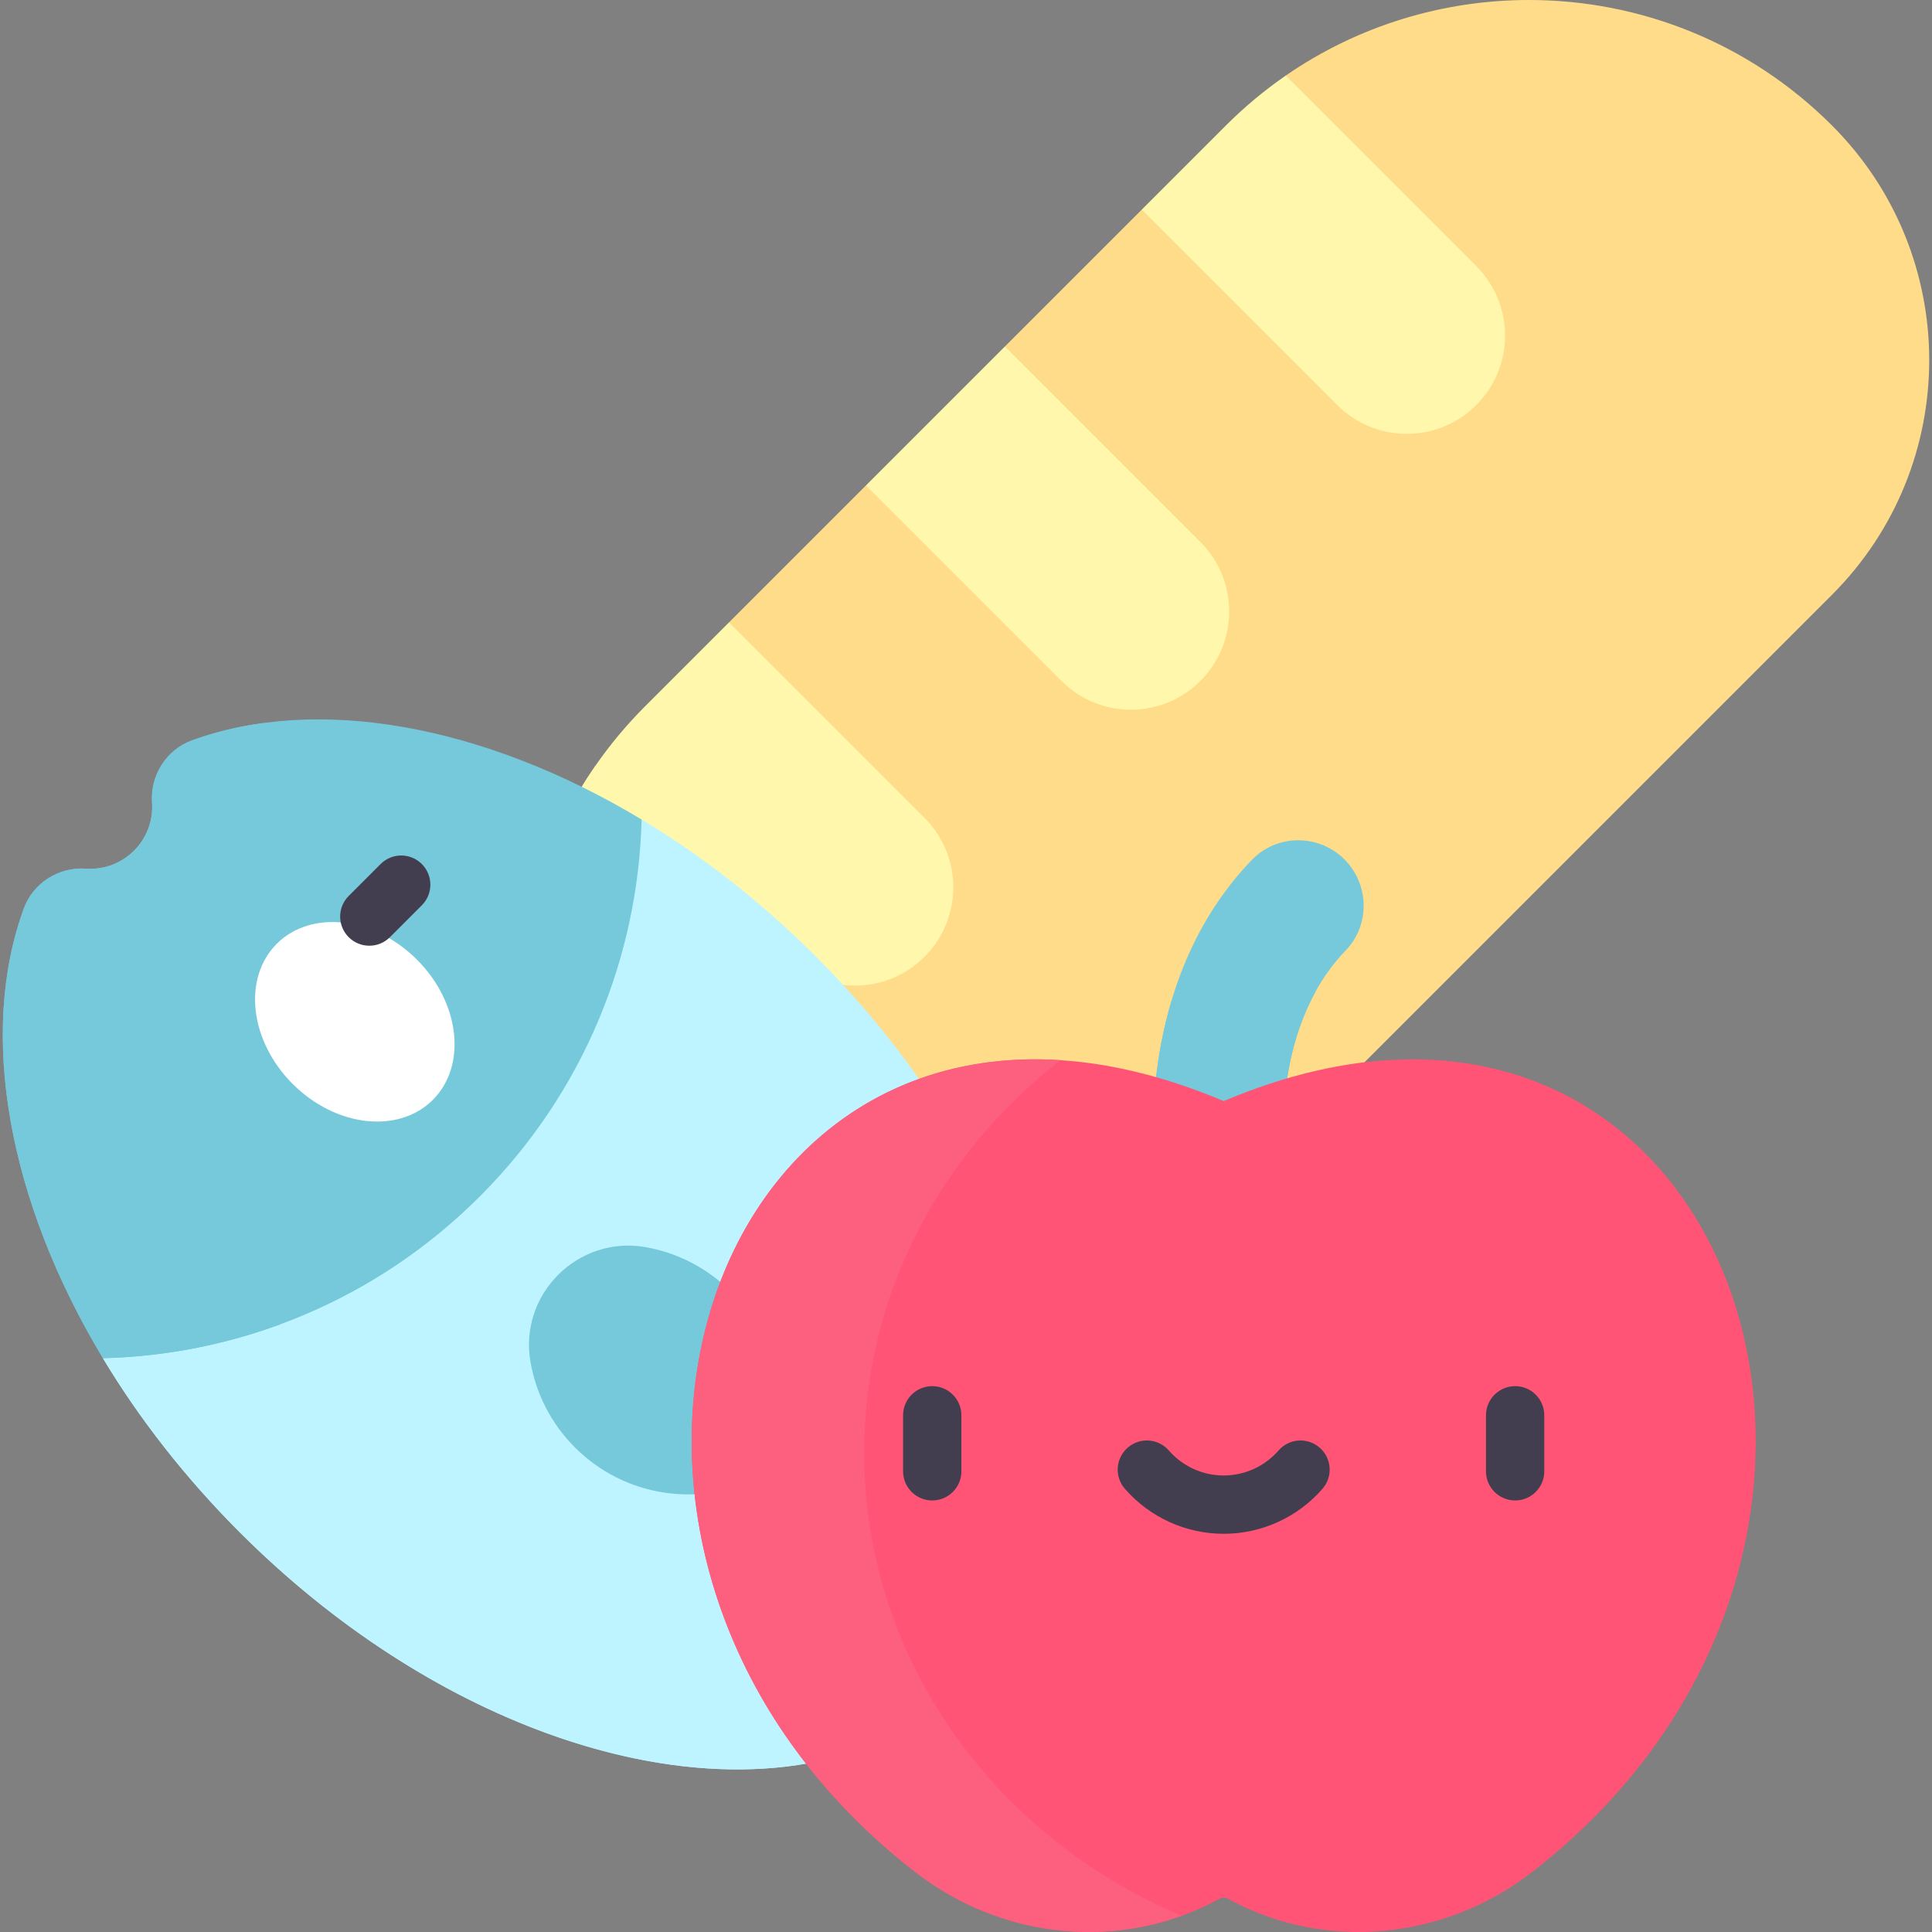 <?xml version="1.0"?>
<svg xmlns="http://www.w3.org/2000/svg" xmlns:xlink="http://www.w3.org/1999/xlink" xmlns:svgjs="http://svgjs.com/svgjs" version="1.1" width="512" height="512" x="0" y="0" viewBox="0 0 497 497" style="enable-background:new 0 0 512 512" xml:space="preserve" class=""><rect x="0" y="0" width="497" height="497" fill="#808080" stroke="none"/><g><g xmlns="http://www.w3.org/2000/svg"><path d="m471.291 32.293c-21.533-21.533-49.753-32.3-77.973-32.293-21.897 0-43.794 6.484-62.568 19.445l.493 36.238-37.517-1.772-35.221 35.221 1.772 37.517-37.517-1.772-35.221 35.221 1.772 37.517-36.238-.493c-29.673 42.962-25.39 102.302 12.849 140.541 16.664 16.664 38.505 24.992 60.346 24.992s43.682-8.328 60.346-24.992l184.677-184.677c33.328-33.329 33.328-87.365 0-120.693z" fill="#ffdc89" data-original="#f8d070" style="" class=""/><path d="m145.788 209.283c2.145-4.172 4.573-8.235 7.285-12.162l36.238.493-6.896 39.209-27.064-12.384z" fill="#fff7ab" data-original="#f9ed80" style="" class=""/><path d="m237.831 210.389-50.292-50.292-21.617 21.617c-4.821 4.821-9.104 9.984-12.849 15.406l49.013 49.013c4.94 4.94 11.403 7.406 17.872 7.406 6.47 0 12.933-2.466 17.872-7.406 9.874-9.871 9.874-25.871.001-35.744z" fill="#fff7ab" data-original="#f9ed80" style="" class=""/><path d="m209.848 246.035c-14.086-14.085-29.259-25.874-44.795-35.214l-138.578 138.577c9.339 15.536 21.128 30.709 35.214 44.795 62.361 62.361 146.085 79.754 186.999 38.84s23.52-124.638-38.84-186.998z" fill="#bef4ff" data-original="#b2b0bc" style="" class=""/><g><path d="m298.136 312.289c-.135-.726-3.286-18.019-.252-38.907 3.074-21.159 11.316-38.859 24.145-52.166 7.593-7.876 20.63-6.318 26.312 3.031 3.914 6.439 3.125 14.768-2.109 20.189-22.061 22.851-15.226 61.262-15.145 61.696z" fill="#76c9da" data-original="#60d9a7" style="" class=""/></g><path d="m188.017 332.261c-6.208-6.208-13.902-10.02-21.937-11.439-17.421-3.076-32.68 12.184-29.604 29.604 1.419 8.034 5.231 15.729 11.439 21.936 12.922 12.922 32.282 15.464 47.748 7.647 7.818-15.466 5.276-34.826-7.646-47.748z" fill="#76c9da" data-original="#90d3f1" style="" class=""/><path d="m59.479 316.394-33.004 33.004c9.339 15.536 21.128 30.709 35.214 44.795 48.495 48.495 109.905 69.789 154.059 57.623-64.699-14.51-129.507-74.017-156.269-135.422z" fill="#bef4ff" data-original="#a19dae" style="" class=""/><path d="m324.587 258.475c-6.385 1.91-13.211 1.91-19.597 0-1.209-.362-2.414-.689-3.619-1.018-1.509 5.061-2.681 10.37-3.488 15.925-3.034 20.888.117 38.181.252 38.907l32.952-6.157c-.069-.372-5.083-28.635 7.37-51.095-4.586.907-9.21 2.044-13.87 3.438z" fill="#76c9da" data-original="#00cd8c" style="" class=""/><path d="m315.847 488.425c.325.177.65.352.974.523 24.791 13.113 55.035 9.88 77.204-7.297 110.353-85.501 50.219-253.065-79.236-198.404-129.456-54.661-189.59 112.903-79.237 198.404 22.169 17.177 52.414 20.41 77.204 7.297.324-.171.649-.346.974-.523.66-.359 1.459-.359 2.117 0z" fill="#ff5475" data-original="#ff748f" style="" class=""/><g><g><path d="m239.814 385.987c-4.143 0-7.5-3.358-7.5-7.5v-14.407c0-4.142 3.357-7.5 7.5-7.5s7.5 3.358 7.5 7.5v14.407c0 4.142-3.357 7.5-7.5 7.5z" fill="#423e4f" data-original="#423e4f" style="" class=""/></g><g><path d="m389.763 385.987c-4.143 0-7.5-3.358-7.5-7.5v-14.407c0-4.142 3.357-7.5 7.5-7.5s7.5 3.358 7.5 7.5v14.407c0 4.142-3.357 7.5-7.5 7.5z" fill="#423e4f" data-original="#423e4f" style="" class=""/></g><g><path d="m314.789 394.563c-9.743 0-19.009-4.22-25.421-11.577-2.722-3.123-2.396-7.86.727-10.582 3.122-2.722 7.859-2.397 10.582.726 3.563 4.088 8.706 6.433 14.112 6.433s10.55-2.344 14.112-6.432c2.72-3.124 7.459-3.449 10.581-.727 3.123 2.721 3.449 7.458.728 10.582-6.411 7.358-15.677 11.577-25.421 11.577z" fill="#423e4f" data-original="#423e4f" style="" class=""/></g></g><path d="m49.365 190.471c-6.597 2.413-10.732 8.987-10.252 15.995.66 9.645-7.348 17.652-16.992 16.992-7.008-.479-13.582 3.655-15.995 10.252-11.763 32.16-4.071 75.123 20.35 115.688 35.188-.897 70.103-14.766 96.957-41.62s40.723-61.769 41.62-96.957c-40.566-24.421-83.528-32.113-115.688-20.35z" fill="#76c9da" data-original="#90d3f1" style="" class=""/><g><g><g><g><ellipse cx="91.313" cy="262.876" fill="#ffffff" rx="22.612" ry="28.394" transform="matrix(.707 -.707 .707 .707 -159.136 141.562)" data-original="#ffffff" style="" class=""/></g></g></g><g><path d="m89.701 241.087c-2.93-2.929-2.93-7.677-.001-10.606l8.207-8.208c2.93-2.929 7.679-2.93 10.606 0 2.93 2.929 2.93 7.677.001 10.606l-8.207 8.208c-2.928 2.928-7.678 2.93-10.606 0z" fill="#423e4f" data-original="#423e4f" style="" class=""/></g></g><path d="m308.797 139.423-50.292-50.292-35.745 35.745 50.292 50.292c9.872 9.872 25.872 9.872 35.745 0 4.933-4.933 7.406-11.403 7.406-17.872 0-6.47-2.466-12.933-7.406-17.873z" fill="#fff7ab" data-original="#f9ed80" style="" class=""/><path d="m379.763 68.458-49.013-49.013c-5.422 3.745-10.585 8.028-15.413 12.856l-21.61 21.61 50.292 50.292c9.873 9.872 25.872 9.872 35.745 0 4.94-4.94 7.406-11.403 7.406-17.872-.001-6.471-2.467-12.934-7.407-17.873z" fill="#fff7ab" data-original="#f9ed80" style="" class=""/><path d="m46.683 260.92c0-27.198 7.681-52.746 21.146-74.933-6.455.87-12.639 2.354-18.463 4.484-6.597 2.413-10.732 8.987-10.252 15.995.66 9.645-7.348 17.652-16.992 16.992-7.008-.479-13.582 3.655-15.995 10.252-11.763 32.16-4.071 75.123 20.35 115.688 15.475-.395 30.896-3.301 45.603-8.714-15.857-26.335-25.397-54.129-25.397-79.764z" fill="#76c9da" data-original="#59c2e7" style="" class=""/><path d="m222.314 373.68c0-40.698 19.688-77.037 50.528-100.945-99.129-6.51-134.89 133.295-37.29 208.915 19.615 15.198 45.55 19.47 68.437 11.172-48.122-20.306-81.675-66.009-81.675-119.142z" fill="#fd5f7e" data-original="#fd5f7e" style="" class=""/></g></g></svg>
